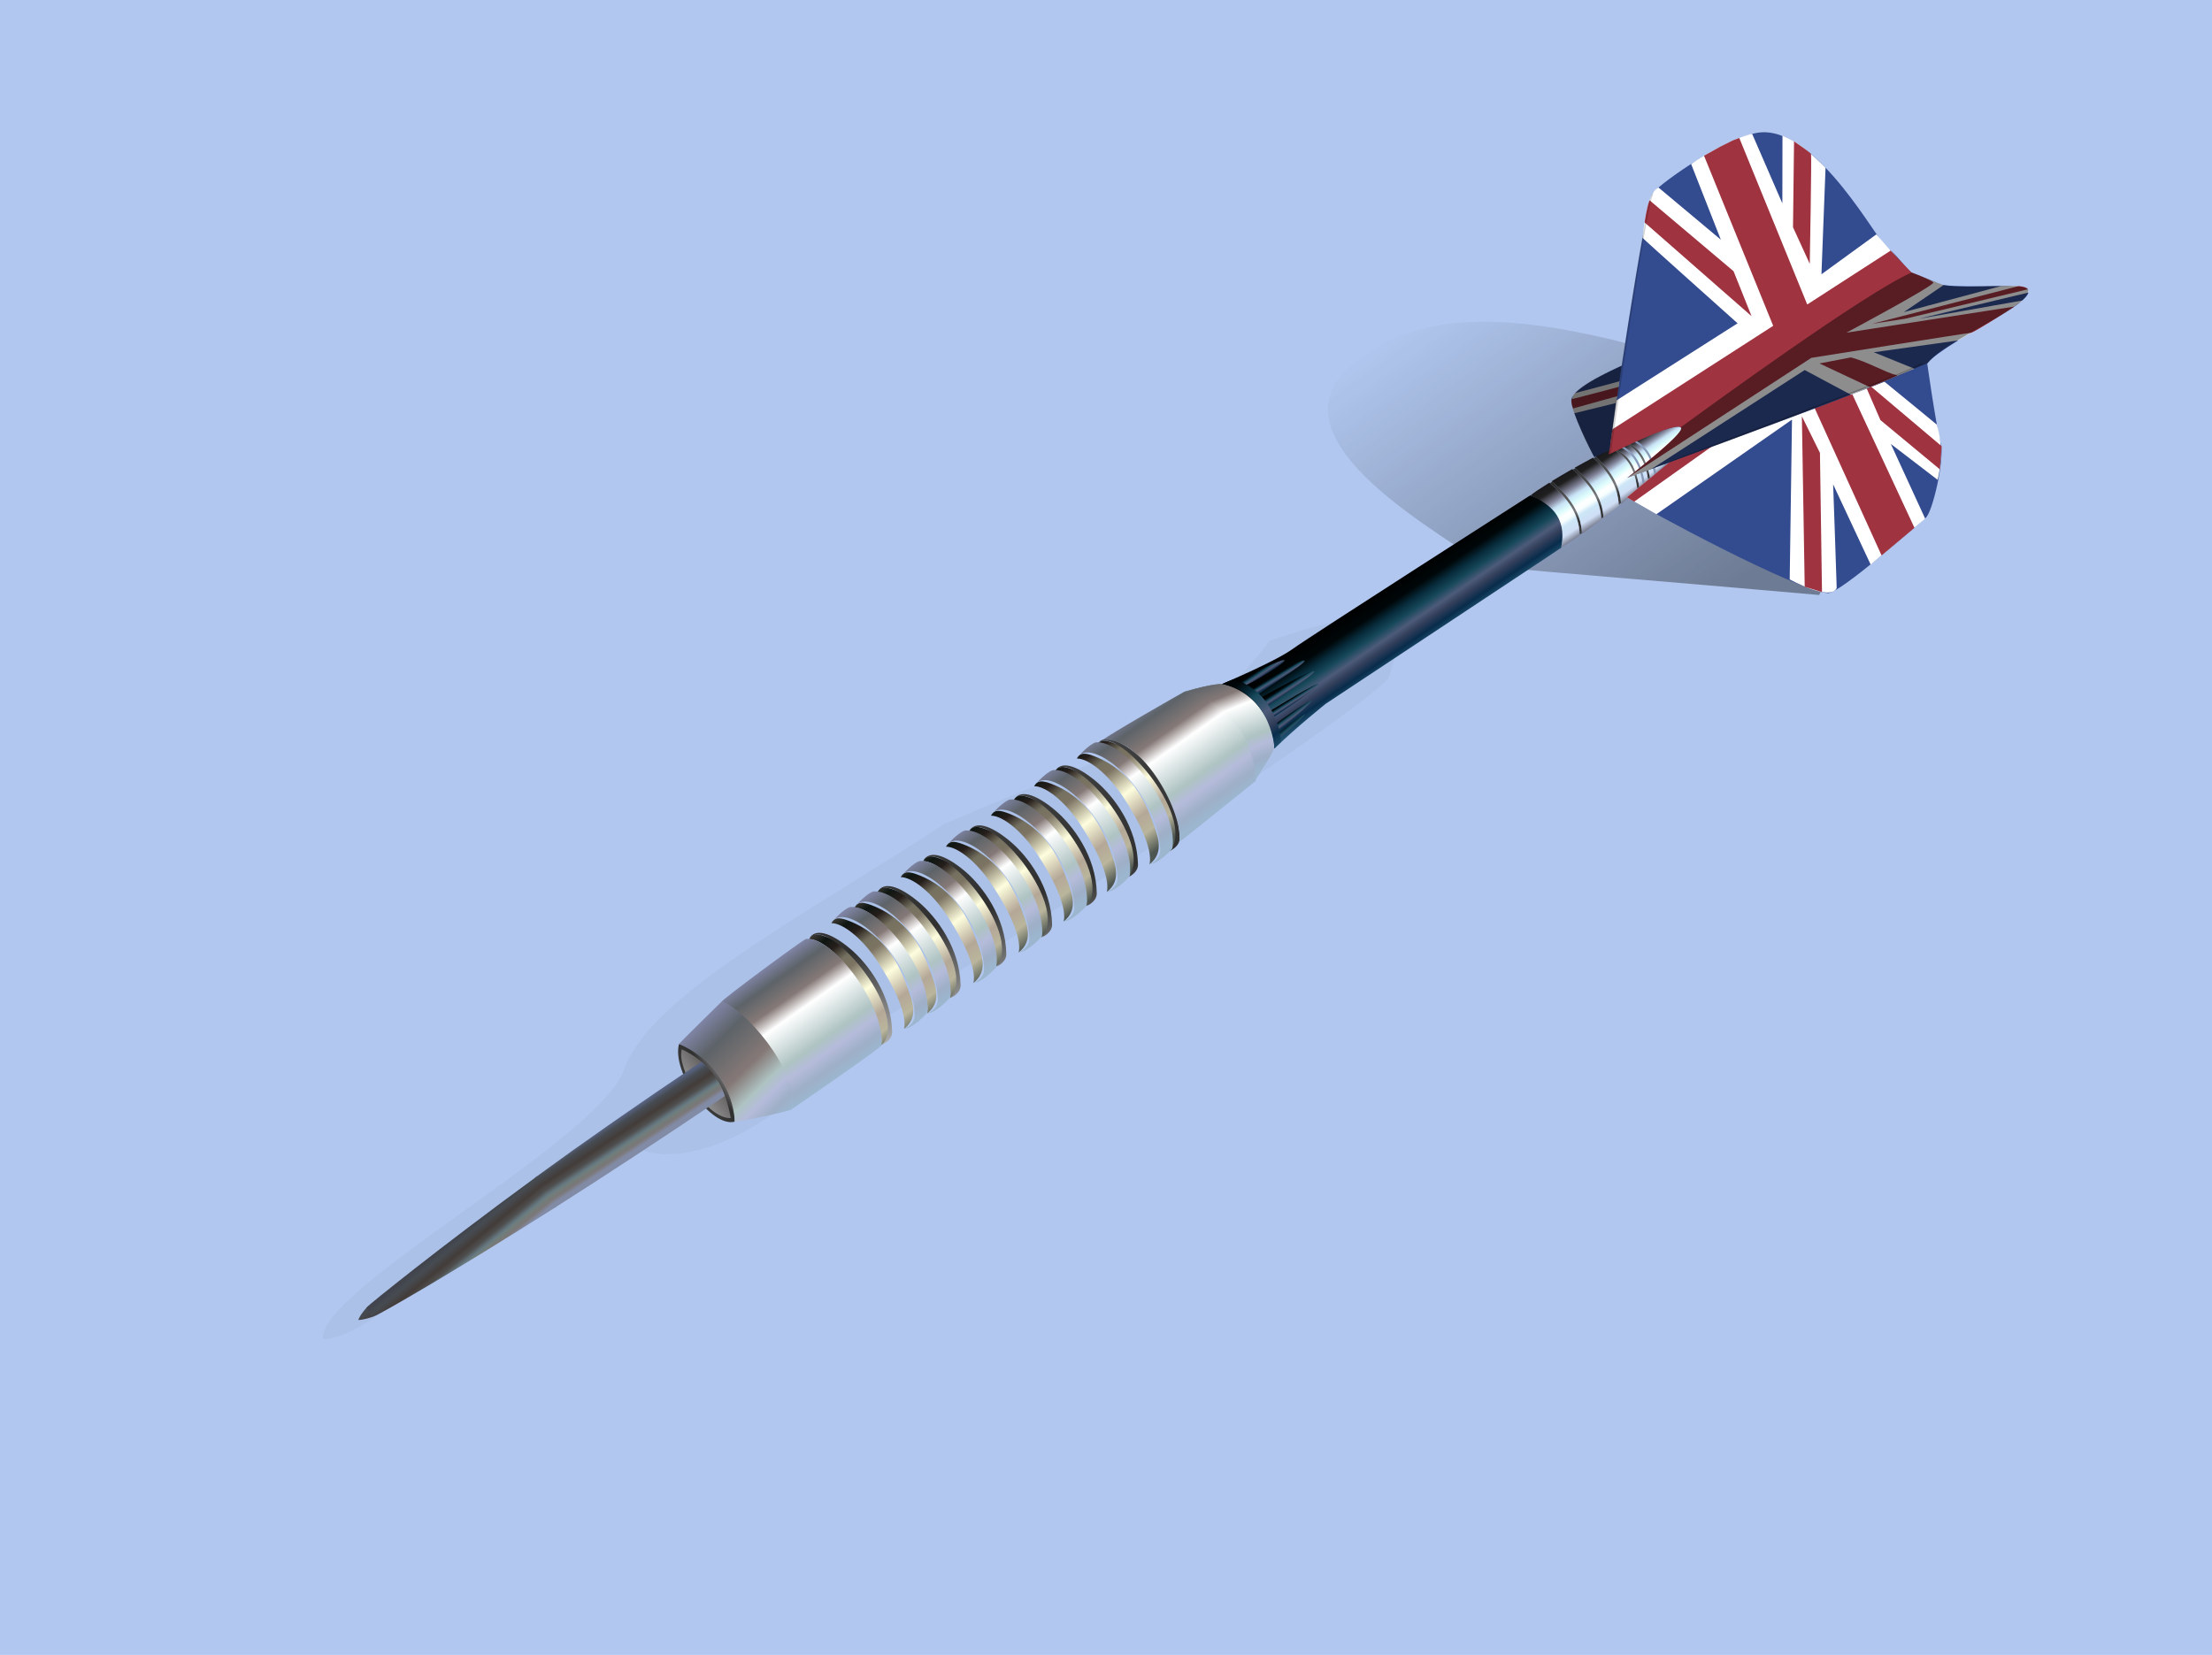 <svg xmlns="http://www.w3.org/2000/svg" xmlns:xlink="http://www.w3.org/1999/xlink" viewBox="0 0 3672 2748" version="1.0"><defs><linearGradient id="B" y2="1243" xlink:href="#d" gradientUnits="userSpaceOnUse" x2="2121.5" gradientTransform="translate(91.384 107.97)" y1="1115.2" x1="2022.2"/><linearGradient id="e"><stop offset="0" stop-color="#373737"/><stop offset=".149" stop-color="#343434"/><stop offset=".342" stop-color="#7c7c7c"/><stop offset="1" stop-color="#2a2a2a"/></linearGradient><linearGradient id="d"><stop offset="0"/><stop offset=".229" stop-color="#000709"/><stop offset=".362" stop-color="#072b3b"/><stop offset=".427" stop-color="#16485a"/><stop offset=".628" stop-color="#4d5b79"/><stop offset=".764" stop-color="#333f5b"/><stop offset=".868" stop-color="#082c4c"/><stop offset="1" stop-color="#21526f"/></linearGradient><linearGradient id="c"><stop offset="0" stop-color="#3e3e3e"/><stop offset=".5" stop-color="#303030"/><stop offset="1" stop-color="#c1c1c1"/></linearGradient><linearGradient id="b"><stop offset="0" stop-color="#576280"/><stop offset=".156" stop-color="#464b52"/><stop offset=".385" stop-color="#433c39"/><stop offset=".555" stop-color="#4f4f4f"/><stop offset=".696" stop-color="#667982"/><stop offset=".754" stop-color="#707d7b"/><stop offset=".878" stop-color="#7b7777"/><stop offset="1" stop-color="#828ba6"/></linearGradient><linearGradient id="a"><stop offset="0" stop-color="#7e83a3"/><stop offset=".127" stop-color="#5d6368"/><stop offset=".291" stop-color="#857977"/><stop offset=".418" stop-color="#fff"/><stop offset=".708" stop-color="#aec3c2"/><stop offset=".803" stop-color="#b5bcdb"/><stop offset=".919" stop-color="#9eafc7"/><stop offset="1" stop-color="#9cb6cf"/></linearGradient><linearGradient id="q" y2="1759.1" xlink:href="#a" gradientUnits="userSpaceOnUse" x2="1429.3" y1="1582.8" x1="1305.3"/><linearGradient id="r" y2="1843.5" gradientUnits="userSpaceOnUse" x2="1308.5" y1="1697.1" x1="1165.6"><stop offset="0" stop-color="#7e83a3"/><stop offset=".205" stop-color="#5d6368"/><stop offset=".521" stop-color="#857977"/><stop offset=".708" stop-color="#aec3c2"/><stop offset=".803" stop-color="#b5bcdb"/><stop offset=".919" stop-color="#9eafc7"/><stop offset="1" stop-color="#9cb6cf"/></linearGradient><linearGradient id="t" y2="1273.7" xlink:href="#a" gradientUnits="userSpaceOnUse" x2="2099.3" y1="1097.8" x1="2028"/><linearGradient id="s" y2="1273.7" gradientUnits="userSpaceOnUse" x2="2099.3" y1="1097.8" x1="2028"><stop offset="0" stop-color="#7e83a3"/><stop offset=".127" stop-color="#5d6368"/><stop offset=".291" stop-color="#857977"/><stop offset=".418" stop-color="#fff"/><stop offset=".708" stop-color="#aec3c2"/><stop offset=".803" stop-color="#b5bcdb"/><stop offset=".919" stop-color="#9eafc7"/><stop offset="1" stop-color="#9cb6cf" stop-opacity="0"/></linearGradient><linearGradient id="n" y2="1921.5" xlink:href="#b" gradientUnits="userSpaceOnUse" x2="1036.2" y1="1872.1" x1="1003.6"/><linearGradient id="m" y2="1909" gradientUnits="userSpaceOnUse" x2="1029.5" y1="1862.8" x1="991.75"><stop offset="0" stop-color="#41444c"/><stop offset=".159" stop-color="#464b52"/><stop offset=".385" stop-color="#433c39"/><stop offset=".555" stop-color="#4f4f4f"/><stop offset=".696" stop-color="#667982"/><stop offset=".754" stop-color="#707d7b"/><stop offset=".878" stop-color="#7b7777"/><stop offset="1" stop-color="#828ba6"/></linearGradient><linearGradient id="l" y2="1924.9" xlink:href="#b" gradientUnits="userSpaceOnUse" x2="1042.1" y1="1849.1" x1="979.56"/><linearGradient id="k" y2="1786" gradientUnits="userSpaceOnUse" x2="1194.1" y1="1818.5" x1="1149.6"><stop offset="0" stop-color="#999"/><stop offset="1" stop-color="#585454"/></linearGradient><linearGradient id="j" y2="1774.8" xlink:href="#c" gradientUnits="userSpaceOnUse" x2="1217.2" y1="1821.1" x1="1148.4"/><linearGradient id="o" y2="1580" gradientUnits="userSpaceOnUse" x2="1696.1" y1="1389" x1="1552"><stop offset="0" stop-color="#524b46"/><stop offset=".114" stop-color="#0f1612"/><stop offset=".194" stop-color="#251e1b"/><stop offset=".288" stop-color="#74705f"/><stop offset=".368" stop-color="#7d7463"/><stop offset=".558" stop-color="#fefede"/><stop offset=".746" stop-color="#b4a797"/><stop offset=".861" stop-color="#bab59b" stop-opacity=".989"/><stop offset="1" stop-color="#4d5650"/></linearGradient><linearGradient id="p" y2="1656.6" xlink:href="#c" gradientUnits="userSpaceOnUse" x2="1796.8" y1="1299.6" x1="1684.2"/><linearGradient id="u" y2="1185" gradientUnits="userSpaceOnUse" x2="2562.7" gradientTransform="translate(-96.473 -15.518)" y1="1092" x1="2500"><stop offset="0"/><stop offset=".229" stop-color="#000709"/><stop offset=".362" stop-color="#072b3b"/><stop offset=".497" stop-color="#16485a"/><stop offset=".628" stop-color="#4d5b79"/><stop offset=".735" stop-color="#333f5b"/><stop offset=".868" stop-color="#082c4c"/><stop offset="1" stop-color="#21526f"/></linearGradient><linearGradient id="f"><stop offset="0" stop-color="#18161a"/><stop offset=".149" stop-color="#1f1f1f"/><stop offset=".301" stop-color="#7f8197"/><stop offset=".411" stop-color="#c8e3f6"/><stop offset=".507" stop-color="#dcfcfc"/><stop offset=".59" stop-color="#fff"/><stop offset=".657" stop-color="#f7fefe"/><stop offset=".729" stop-color="#cce6f7"/><stop offset=".864" stop-color="#cfdef5"/><stop offset="1" stop-color="#717486"/></linearGradient><linearGradient id="v" y2="1164" xlink:href="#d" gradientUnits="userSpaceOnUse" x2="2237.1" y1="1141.1" x1="2218.1"/><linearGradient id="w" y2="1128.2" xlink:href="#d" gradientUnits="userSpaceOnUse" x2="2249.6" y1="1113.3" x1="2238.5"/><linearGradient id="x" y2="1106.6" xlink:href="#d" gradientUnits="userSpaceOnUse" x2="2241.4" y1="1094.9" x1="2233.9"/><linearGradient id="y" y2="1085.4" xlink:href="#d" gradientUnits="userSpaceOnUse" x2="2237.9" y1="1070.2" x1="2228.1"/><linearGradient id="z" y2="1067.3" xlink:href="#d" gradientUnits="userSpaceOnUse" x2="2218.1" y1="1053.8" x1="2209.9"/><linearGradient id="A" y2="1060.5" xlink:href="#d" gradientUnits="userSpaceOnUse" x2="2192.1" y1="1045.6" x1="2182.3"/><linearGradient id="C" y2="773.78" xlink:href="#e" gradientUnits="userSpaceOnUse" x2="2626.2" y1="845.55" x1="2673.1"/><linearGradient id="D" y2="896.87" xlink:href="#f" gradientUnits="userSpaceOnUse" x2="2613.9" y1="808.83" x1="2556.9"/><linearGradient id="E" y2="874.02" xlink:href="#f" gradientUnits="userSpaceOnUse" x2="2646.5" y1="785.31" x1="2591.3"/><linearGradient id="F" y2="851.99" xlink:href="#f" gradientUnits="userSpaceOnUse" x2="2680.3" y1="765.37" x1="2625.7"/><linearGradient id="G" y2="822.62" xlink:href="#f" gradientUnits="userSpaceOnUse" x2="2712.7" y1="748.37" x1="2661.2"/><linearGradient id="H" y2="809.92" xlink:href="#f" gradientUnits="userSpaceOnUse" x2="2727.5" y1="736.96" x1="2677.8"/><linearGradient id="I" y2="801.5" xlink:href="#f" gradientUnits="userSpaceOnUse" x2="2738.9" y1="731.95" x1="2687.6"/><linearGradient id="J" y2="794.84" xlink:href="#f" gradientUnits="userSpaceOnUse" x2="2746.6" y1="727.31" x1="2699.6"/><linearGradient id="K" y2="778.88" xlink:href="#f" gradientUnits="userSpaceOnUse" x2="2765.8" y1="714.93" x1="2723.1"/><linearGradient id="i" y2="464" gradientUnits="userSpaceOnUse" x2="2427.7" y1="1009.2" x1="2816.5"><stop offset="0"/><stop offset="1" stop-opacity="0"/></linearGradient><filter id="h" height="1.42" width="1.228" y="-.21" x="-.114"><feGaussianBlur stdDeviation="39.729"/></filter><filter id="g"><feGaussianBlur stdDeviation="25.986"/></filter></defs><path fill="#b1c7ef" d="M-4 0h3676v2752H-4z"/><path d="M536 2224c120-4 424-368 516-320s264-48 348-172c144-84 805.2-509.7 904-604 48-128-44-116-196-64-120 156-176 148-540 304-232 152-488 284-532 408-42.24 119-508 364-500 448z" opacity=".18" filter="url(#g)" fill-rule="evenodd"/><path d="M3020 988c-292-25.77-420-35.09-552-48-120-80-376-228-208-348 112.2-80.17 264-64 416-28 216.2 51.2 440 228 344 424z" opacity=".614" filter="url(#h)" fill-rule="evenodd" fill="url(#i)"/><path d="M1127.2 1733.4c65 22 96.4 99.7 92.5 129.1-38.9 10.5-105-82.1-92.5-129.1z" fill-rule="evenodd" fill="url(#j)"/><path d="M1131.8 1742.3c65.5 30.6 76.2 87.9 81.4 114.3-40.7 1.3-90.4-83.3-81.4-114.3z" fill-rule="evenodd" fill="url(#k)"/><g fill-rule="evenodd"><path d="M618.66 2186.5l-10.07-15.3c-12.08 13.7-13.75 20.6-13.75 20.6.2.1 8.43.2 23.82-5.3z" fill="url(#l)"/><path d="M924.68 2003.1l-33.01-50C724.91 2075 613.8 2165.4 609.41 2170.2c-.52.6-.94 1.2-1.42 1.7l10 14.9c.99-.4 1.73-.5 2.79-1 11.54-4.4 126.86-70.4 303.9-182.7z" fill="url(#m)"/><path d="M1164.3 1763c-101.8 68.1-196.64 134.4-276.21 192.5l32.65 50c81.26-51.5 176.86-114.3 282.66-185.6-8.8-24.6-21.4-42.4-39.1-56.9z" fill="url(#n)"/></g><g transform="matrix(1 0 0 1 .219 0)" fill="url(#o)" fill-rule="evenodd"><path d="M1820.7 1238c4.9-8.9 11.4-10.6 28.5-4 64 24.4 86.5 80.1 96.6 107.5 8.9 24.1 21.2 52.2-4.4 72.2-1 .7 13.1-25.1-43.7-111.6-25.5-39-58-64.4-77-64.1z"/><path d="M1787.4 1259.5c4.8-8.9 11.4-10.6 28.5-4 63.9 24.5 86.5 80.1 96.6 107.5 8.9 24.1 21.2 52.2-4.5 72.2-.9.7 13.2-25.1-43.6-111.6-25.6-38.9-58-64.3-77-64.1z"/><path d="M1750.7 1281.4c4.8-8.8 11.4-10.5 28.5-4 63.9 24.5 86.5 80.2 96.6 107.6 8.9 24.1 21.2 52.1-4.5 72.1-.9.8 13.2-25.1-43.6-111.6-25.6-38.9-58-64.3-77-64.1z"/><path d="M1716.5 1305.5c4.9-8.9 11.4-10.6 28.5-4 64 24.4 86.5 80.1 96.6 107.5 8.9 24.1 21.2 52.2-4.4 72.2-1 .7 13.1-25.1-43.7-111.6-25.6-39-58-64.4-77-64.1z"/><path d="M1682.3 1329.1c4.9-8.9 11.4-10.6 28.5-4 64 24.5 86.5 80.1 96.6 107.6 8.9 24 21.2 52.1-4.4 72.1-1 .7 13.1-25.1-43.7-111.6-25.5-38.9-58-64.3-77-64.1z"/><path d="M1644.8 1354.4c4.8-8.9 11.4-10.5 28.5-4 63.9 24.5 86.5 80.1 96.6 107.6 8.9 24 21.2 52.1-4.4 72.1-1 .8 13.1-25.1-43.7-111.6-25.6-38.9-58-64.3-77-64.1z"/><path d="M1608.1 1381c4.8-8.9 11.4-10.6 28.5-4 63.9 24.5 86.5 80.1 96.6 107.5 8.9 24.1 21.2 52.2-4.4 72.2-1 .7 13.1-25.1-43.7-111.6-25.6-38.9-58-64.3-77-64.1z"/><path d="M1570.1 1405.9c4.9-8.9 11.4-10.6 28.5-4 64 24.4 86.5 80.1 96.6 107.5 8.9 24.1 21.2 52.2-4.4 72.2-1 .7 13.1-25.1-43.7-111.6-25.5-38.9-58-64.3-77-64.1z"/><path d="M1532.2 1429.9c4.8-8.8 11.3-10.5 28.4-4 64 24.5 86.5 80.2 96.6 107.6 8.9 24.1 21.2 52.1-4.4 72.1-.9.8 13.1-25.1-43.6-111.6-25.6-38.9-58.1-64.3-77-64.1z"/><path d="M1495 1456.5c4.9-8.9 11.4-10.6 28.5-4 64 24.5 86.5 80.1 96.6 107.6 8.9 24 21.2 52.1-4.4 72.1-1 .7 13.1-25.1-43.7-111.6-25.5-38.9-58-64.3-77-64.1zM1379.9 1532.9c4.8-8.9 11.4-10.6 28.4-4.1 64 24.5 86.5 80.2 96.6 107.6 8.9 24.1 21.2 52.2-4.4 72.2-.9.7 13.1-25.1-43.6-111.6-25.6-39-58.1-64.4-77-64.1z"/><path d="M1342.9 1559.4c5-8.8 11.5-10.5 28.6-3.8 63.8 24.9 85.9 80.7 95.8 108.2 8.7 24.2 20.9 52.3-4.9 72.1-1 .8 13.3-24.9-42.9-111.8-25.3-39.2-57.6-64.8-76.6-64.7zM1456.2 1481.8c4.9-8.9 11.4-10.5 28.5-4 64 24.5 86.5 80.2 96.6 107.6 8.9 24.1 21.2 52.1-4.4 72.1-1 .8 13.1-25.1-43.7-111.6-25.5-38.9-58-64.3-77-64.1z"/><path d="M1418.3 1507.1c4.8-8.8 11.3-10.5 28.4-4 64 24.5 86.5 80.2 96.6 107.6 8.9 24.1 21.2 52.2-4.4 72.1-.9.8 13.1-25.1-43.7-111.6-25.5-38.9-58-64.3-76.9-64.1z"/></g><g fill="url(#p)" fill-rule="evenodd"><path d="M1820.6 1237.7c26.2-44.9 166.5 117.5 122.1 174.7-.1.2 15.9-6.7 15.6-20.7-1.2-60.6-39-112.5-69.8-138.2-33.1-27.7-59.2-34.4-67.9-15.8z"/><path d="M1788 1259.5c26.2-45 166.5 117.5 122.2 174.6-.2.2 15.9-6.7 15.6-20.6-1.3-60.6-39.1-112.5-69.9-138.2-33.1-27.7-59.2-34.4-67.9-15.8z"/><path d="M1751.3 1281.4c26.2-44.9 166.5 117.5 122.2 174.7-.2.2 15.9-6.7 15.6-20.7-1.3-60.6-39.1-112.5-69.9-138.2-33.1-27.6-59.2-34.3-67.9-15.8z"/><path d="M1717.2 1305.5c26.1-45 166.4 117.4 122.1 174.6-.2.2 15.9-6.7 15.6-20.7-1.3-60.5-39.1-112.4-69.8-138.1-33.2-27.7-59.3-34.4-67.9-15.8z"/><path d="M1683 1329.1c26.1-44.9 166.4 117.5 122.1 174.6-.1.2 15.9-6.7 15.6-20.6-1.2-60.6-39-112.5-69.8-138.2-33.1-27.7-59.3-34.4-67.9-15.8z"/><path d="M1645.4 1354.4c26.2-44.9 166.5 117.5 122.2 174.7-.2.2 15.9-6.7 15.6-20.7-1.3-60.6-39.1-112.5-69.8-138.2-33.2-27.7-59.3-34.4-68-15.8z"/><path d="M1608.7 1381c26.2-45 166.5 117.5 122.2 174.6-.2.2 15.9-6.7 15.6-20.6-1.3-60.6-39.1-112.5-69.9-138.2-33.1-27.7-59.2-34.4-67.9-15.8z"/><path d="M1570.8 1405.9c26.1-45 166.4 117.5 122.1 174.6-.2.2 15.9-6.7 15.6-20.6-1.2-60.6-39.1-112.5-69.8-138.2-33.2-27.7-59.3-34.4-67.9-15.8z"/><path d="M1532.8 1429.9c26.1-44.9 166.5 117.5 122.1 174.7-.1.2 15.9-6.7 15.6-20.7-1.2-60.6-39-112.5-69.8-138.2-33.1-27.6-59.3-34.3-67.9-15.8z"/><path d="M1495.7 1456.5c26.1-44.9 166.4 117.5 122.1 174.6-.2.3 15.9-6.6 15.6-20.6-1.2-60.6-39-112.5-69.8-138.2-33.2-27.7-59.3-34.4-67.9-15.8zM1380.5 1532.9c26.1-45 166.5 117.4 122.1 174.6-.1.2 15.9-6.7 15.6-20.7-1.2-60.5-39-112.4-69.8-138.1-33.1-27.7-59.3-34.4-67.9-15.8z"/><path d="M1343.2 1559.4c26.2-45 166.5 117.5 122.2 174.6-.2.2 15.9-6.7 15.6-20.6-1.3-60.6-39.1-112.5-69.8-138.2-33.2-27.7-59.3-34.4-68-15.8zM1456.9 1481.8c26.1-44.9 166.4 117.5 122.1 174.7-.2.2 15.9-6.7 15.6-20.7-1.2-60.6-39.1-112.5-69.8-138.2-33.2-27.7-59.3-34.4-67.9-15.8z"/><path d="M1418.9 1507.1c26.1-44.9 166.4 117.5 122.1 174.7-.1.2 15.9-6.7 15.6-20.7-1.2-60.6-39-112.5-69.8-138.2-33.1-27.6-59.3-34.3-67.9-15.8z"/></g><g fill="url(#q)" fill-rule="evenodd"><path d="M1788.2 1259.3c8.7-13.1 26-26.1 31-26.6 46.4-4.7 137.4 108.7 127 175.8-.2 1.7-24.2 26.3-36.7 26.2-1.2-.1 17.5-5.8 16.5-24.6-5.6-101.3-117.1-191.1-137.8-150.8z"/><path d="M1751.5 1281.2c8.7-13.1 26-26.1 31-26.6 46.4-4.6 137.4 108.8 127 175.8-.2 1.7-24.2 26.3-36.7 26.2-1.2 0 17.5-5.7 16.5-24.6-5.6-101.3-117.1-191.1-137.8-150.8z"/><path d="M1717.4 1305.2c8.6-13 25.9-26 31-26.5 46.3-4.7 137.3 108.7 127 175.8-.3 1.7-24.2 26.3-36.8 26.1-1.2 0 17.5-5.7 16.5-24.5-5.6-101.3-117.1-191.1-137.7-150.9z"/><path d="M1683.2 1328.9c8.6-13.1 25.9-26.1 31-26.6 46.4-4.7 137.4 108.8 127 175.8-.3 1.7-24.2 26.3-36.8 26.2-1.2 0 17.6-5.8 16.5-24.6-5.5-101.3-117-191.1-137.7-150.8z"/><path d="M1645.6 1354.2c8.7-13.1 26-26.1 31-26.6 46.4-4.6 137.4 108.8 127 175.8-.2 1.7-24.2 26.3-36.7 26.2-1.2 0 17.5-5.7 16.5-24.6-5.6-101.3-117.1-191.1-137.8-150.8z"/><path d="M1608.9 1380.8c8.7-13.1 26-26.1 31-26.6 46.4-4.7 137.4 108.7 127 175.8-.2 1.7-24.2 26.3-36.7 26.2-1.2-.1 17.5-5.8 16.5-24.6-5.6-101.3-117.1-191.1-137.8-150.8z"/><path d="M1571 1405.7c8.6-13.1 25.9-26.1 31-26.6 46.4-4.7 137.3 108.7 127 175.8-.3 1.7-24.2 26.3-36.8 26.1-1.2 0 17.5-5.7 16.5-24.5-5.6-101.3-117.1-191.1-137.7-150.8z"/><path d="M1533 1429.7c8.6-13.1 25.9-26.1 31-26.6 46.4-4.6 137.4 108.8 127 175.8-.3 1.7-24.2 26.3-36.8 26.2-1.2 0 17.6-5.7 16.5-24.6-5.5-101.3-117-191.1-137.7-150.8z"/><path d="M1495.9 1456.3c8.6-13.1 25.9-26.1 31-26.6 46.4-4.7 137.3 108.8 127 175.8-.3 1.7-24.2 26.3-36.8 26.2-1.2 0 17.6-5.7 16.5-24.6-5.5-101.3-117.1-191.1-137.7-150.8zM1380.7 1532.6c8.7-13 25.9-26 31-26.5 46.4-4.7 137.4 108.7 127 175.8-.3 1.7-24.2 26.2-36.8 26.1-1.2 0 17.6-5.7 16.5-24.5-5.5-101.3-117-191.1-137.7-150.9z"/><path d="M1343.5 1559.2c8.6-13.1 25.9-26.1 31-26.6 46.3-4.7 137.3 108.7 127 175.8-.3 1.7-24.2 26.3-36.8 26.2-1.2-.1 17.5-5.8 16.5-24.6-5.6-101.3-117.1-191.1-137.7-150.8zM1457.1 1481.6c8.6-13.1 25.9-26.1 31-26.6 46.4-4.6 137.3 108.8 127 175.8-.3 1.7-24.2 26.3-36.8 26.2-1.2 0 17.5-5.7 16.5-24.6-5.6-101.3-117.1-191.1-137.7-150.8z"/><path d="M1419.1 1506.9c8.6-13.1 25.9-26.1 31-26.6 46.4-4.6 137.4 108.8 127 175.8-.3 1.7-24.2 26.3-36.8 26.2-1.2 0 17.6-5.7 16.5-24.6-5.5-101.3-117-191.1-137.7-150.8zM1463.1 1735.9c-.9 4.7-147.7 105.1-147.7 105.1 5.4-52.3-61.1-151.5-117.3-177.6-3-1.4 135.9-103.8 139.7-104.2 43.4-5.5 132 109.6 125.3 176.7zM1831.4 1228.4c3.3-5.1 134.1-79.8 134.5-79.7 64.2 7 119 75.3 119 147.6 0 .5-127.4 102.5-127.3 101.9 7.9-44.2-57.9-173.2-126.2-169.8z"/></g><path d="M1198.3 1662.8s-71.6 70.3-71.1 70.6c93.2 42 92.4 129.1 92.4 129.1 15-.5 95.3-18.7 95.6-20.7 10.7-67.6-82.7-168.8-116.9-179z" fill-rule="evenodd" fill="url(#r)"/><path d="M1965.9 1149.1c51.9-15.2 63.1-12.7 63.3-12.7 46.3 6.7 85.3 54.1 85.2 105.1 0 7.6-30.8 54.4-30.8 54 1.3-85.2-66.2-139.2-117.7-146.4z" fill-rule="evenodd" stroke="url(#s)" fill="url(#t)"/><g fill-rule="evenodd"><path d="M2683.6 1017.3c.8 0-390.7 259-390.7 259s-48.2 38.4-85.2 74.3c-.3.2-3.1-86.8-86.9-107.2 0 0 86.9-36.3 117.3-58.2 30.3-21.9 394-254.81 394-254.81 34.3 10.93 63.3 38.81 51.5 86.91z" fill="url(#u)" transform="translate(-91.924 -107.83)"/><path d="M2218.4 1152.6c6.4-7.4 44.2-35.7 45.2-32.4.9 3-44.5 41.9-45.4 41.9-.1 0-.2-4.2.2-9.5z" fill="url(#v)" transform="translate(-97.404 66.12)"/><path d="M2215.9 1135.7c.8 6.4 1.2 12.5 1.1 12.4 8.4-3.4 57.6-47.4 58-50.8.6-4.5-56.5 34.8-59.1 38.4z" fill="url(#w)" transform="translate(-97.404 66.12)"/><path d="M2206.3 1114c3.5 4.8 5 6.5 6.6 10.5 7.4-4.9 74.4-50.8 73.7-54.5-1-5.4-72.7 39.7-80.3 44z" fill="url(#x)" transform="translate(-97.404 66.12)"/><path d="M2192 1091.5c6.7 6.9 8 10.5 11 13.9 5.1-2.8 78.6-53.4 76.2-56.7-3.1-4.2-70.6 33.5-87.2 42.8z" fill="url(#y)" transform="translate(-97.404 66.12)"/><path d="M2173.1 1075.2c16.8-11.5 85-47.9 89.8-44.4 4.7 3.4-68.2 48.8-77.6 56.2-4.8-6.5-7.4-8.1-12.2-11.8z" fill="url(#z)" transform="translate(-97.404 66.12)"/><path d="M2166.4 1071.3c-4.4-3.4-4.6-3-12-7.1 9.9-6.3 71.5-37.3 75.3-34.1 3.9 3.3-51.8 36.6-63.3 41.2z" fill="url(#A)" transform="translate(-97.404 66.12)"/><path d="M2120.6 1243.7c63.8 10.8 89 80 86.3 107.3 0 0 11.9-11.6 11.7-11.5-2-30.3-22.7-89.8-80.2-103.3 0-.2-17.5 7.5-17.8 7.5z" fill="url(#B)" transform="translate(-91.924 -107.83)"/></g><g fill-rule="evenodd"><g fill="url(#C)" transform="translate(-.354)"><path d="M2626.3 885.24c0-1.99 0-2.8-.2-4.74-.2-2.55-.6-5.05-1-7.5s-1-4.86-1.6-7.22-1.3-4.67-2.1-6.94c-.8-2.26-1.7-4.45-2.6-6.62-1-2.17-2-4.31-3.1-6.38-2.1-4.14-4.5-8.08-7.1-11.84-2.5-3.76-5.3-7.31-8.1-10.69-2.8-3.37-5.7-6.57-8.6-9.56s-5.8-5.79-8.7-8.41c-2.5-2.23-3.8-3.42-6.1-5.38-1.4.82-2.5 1.59-3.7 2.38 2.4 2.16 3.8 3.51 6.4 5.82 2.9 2.67 5.9 5.47 8.8 8.4 2.9 2.94 5.8 6.04 8.6 9.28 2.8 3.25 5.5 6.67 8 10.28 2.5 3.62 4.9 7.41 7 11.44 1 2.02 2 4.09 2.9 6.22s1.8 4.34 2.6 6.6c.8 2.25 1.5 4.55 2.1 6.93s1.1 4.83 1.6 7.35c.4 2.51.8 5.09 1 7.75.2 2.12.2 3.1.3 5.31 1.3-.88 2.3-1.55 3.6-2.48zM2662.1 858.55c0-1.33 0-1.37-.1-2.67-.2-2.56-.6-5.05-1-7.5-.5-2.46-1-4.87-1.6-7.22-.6-2.36-1.4-4.68-2.2-6.94-.7-2.26-1.6-4.46-2.6-6.63-.9-2.16-1.9-4.3-3-6.37-2.2-4.14-4.5-8.09-7.1-11.84-2.5-3.76-5.3-7.32-8.1-10.69-2.8-3.38-5.7-6.57-8.6-9.57-2.9-2.99-5.9-5.82-8.7-8.43-1.6-1.47-2.1-1.88-3.7-3.23-1.3.76-2.6 1.51-3.9 2.25 1.7 1.54 2.4 2.21 4.2 3.82 2.9 2.68 5.9 5.47 8.8 8.41 2.9 2.93 5.8 6.03 8.6 9.28s5.5 6.64 8 10.25 4.9 7.44 7 11.47c1 2.01 2 4.09 2.9 6.22 1 2.13 1.8 4.31 2.6 6.56.7 2.25 1.5 4.59 2.1 6.97s1.1 4.83 1.6 7.34c.4 2.52.8 5.09 1 7.75.2 1.58.2 1.69.3 3.33 1.1-.9 2.4-1.65 3.5-2.56zM2691.1 835.08c-.1-1.58 0-1.34-.1-2.89-.3-2.55-.6-5.05-1-7.5-.5-2.46-1-4.86-1.6-7.22s-1.4-4.68-2.2-6.94c-.7-2.26-1.6-4.46-2.6-6.62-.9-2.17-1.9-4.31-3-6.38-2.2-4.14-4.5-8.08-7.1-11.84s-5.3-7.34-8.1-10.72-5.7-6.54-8.6-9.53c-2.7-2.72-4.4-4.28-7-6.69-1.4.73-2.5 1.29-3.9 2.01 2.9 2.65 4.7 4.6 7.6 7.49 2.9 2.94 5.8 6.03 8.6 9.28s5.5 6.64 8 10.25 4.8 7.44 6.9 11.47c1.1 2.02 2.1 4.09 3 6.22s1.8 4.31 2.6 6.56c.7 2.25 1.4 4.59 2.1 6.97.6 2.38 1.1 4.83 1.5 7.34.5 2.52.8 5.1 1.1 7.75.2 1.9.1 1.93.2 3.9 1.2-.97 2.4-1.93 3.6-2.91zM2721.6 808.96c-.4-2.63-.5-3.3-.9-5.71-.7-3.09-1.4-6.01-2.1-8.75s-1.4-5.3-2.2-7.72c-.8-2.41-1.7-4.66-2.6-6.78-.8-2.12-1.7-4.09-2.6-5.94-1-1.85-2-3.58-3-5.18-1.9-3.22-4-5.98-6.1-8.38-2.2-2.4-4.4-4.42-6.6-6.22s-4.5-3.37-6.7-4.78c-3.8-2.37-6.2-3.59-9.7-5.67-1 .5-2.1 1.03-3.1 1.53 3.4 2.16 6 3.52 9.8 6.02 2.3 1.47 4.6 3.09 6.9 4.96 2.3 1.88 4.6 4.02 6.8 6.5 1.1 1.24 2.1 2.54 3.2 3.97 1 1.43 2.1 2.98 3.1 4.63.9 1.64 1.9 3.39 2.8 5.28.9 1.88 1.8 3.91 2.7 6.06.8 2.15 1.6 4.43 2.4 6.88.7 2.44 1.4 5.04 2.1 7.81.6 2.76 1.1 5.7 1.7 8.81.4 2.41.5 3.08.9 5.71 1.1-1.01 2.1-2.01 3.2-3.03z"/><path d="M2730.6 801.23c-.4-2.03-.3-2.44-.7-4.32-.7-3.09-1.3-5.98-2.1-8.72-.7-2.74-1.4-5.34-2.2-7.75-.8-2.42-1.7-4.66-2.5-6.78-.9-2.12-1.8-4.09-2.7-5.94-1-1.85-1.9-3.58-2.9-5.19-2-3.21-4.1-5.97-6.2-8.37-2.2-2.4-4.4-4.42-6.6-6.22s-4.5-3.37-6.7-4.78c-3.1-1.96-4.9-2.97-7.9-4.67-1.1.51-2 .9-3.1 1.42 3 1.8 4.8 3.02 8.1 5.12 2.3 1.48 4.5 3.09 6.8 4.97s4.6 4.02 6.8 6.5c1.1 1.24 2.2 2.54 3.2 3.97 1.1 1.43 2.1 2.98 3.1 4.62 1 1.65 1.9 3.4 2.8 5.29 1 1.88 1.9 3.9 2.7 6.06.8 2.15 1.6 4.43 2.4 6.87.7 2.45 1.4 5.05 2.1 7.81.6 2.77 1.2 5.71 1.7 8.82.3 1.89.5 2.38.7 4.41 1.2-1.02 2.1-2.11 3.2-3.12z"/><path d="M2739.2 793.16c-.2-1.18.1-.78-.1-1.91-.7-3.09-1.3-5.98-2-8.72-.8-2.74-1.5-5.33-2.3-7.75-.8-2.41-1.7-4.66-2.6-6.78-.8-2.12-1.7-4.09-2.6-5.94-1-1.85-2-3.58-2.9-5.18-2-3.22-4.1-5.98-6.2-8.38-2.2-2.4-4.4-4.42-6.6-6.22s-4.5-3.37-6.7-4.78c-2.6-1.65-4-2.39-6.5-3.82-1.1.5-2.2 1.05-3.3 1.56 2.6 1.55 4.1 2.33 6.8 4.14 2.3 1.47 4.6 3.09 6.9 4.96 2.3 1.88 4.6 4.02 6.8 6.5 1.1 1.24 2.1 2.54 3.2 3.97 1 1.43 2.1 2.98 3.1 4.63.9 1.64 1.9 3.39 2.8 5.28 1 1.88 1.8 3.91 2.7 6.06.8 2.15 1.6 4.43 2.4 6.88.7 2.44 1.4 5.04 2.1 7.81.6 2.76 1.2 5.7 1.7 8.81.2 1.13.1.56.2 1.74 1.1-1.01 2.1-1.85 3.1-2.86z"/><path d="M2749.3 783.72c-.6-2.57-.7-3.5-1.3-5.81-.7-2.74-1.5-5.31-2.3-7.72-.8-2.42-1.6-4.66-2.5-6.78s-1.8-4.09-2.7-5.94-1.9-3.58-2.9-5.19c-2-3.21-4-5.97-6.2-8.37-2.1-2.4-4.3-4.42-6.5-6.22-2.3-1.8-4.5-3.37-6.8-4.78-2.7-1.7-4-2.3-6.6-3.77-1.1.49-2.1.94-3.2 1.44 2.7 1.6 4 2.34 6.9 4.2 2.3 1.48 4.6 3.09 6.9 4.97s4.6 4.02 6.7 6.5c1.1 1.24 2.2 2.54 3.3 3.97 1 1.43 2 2.98 3 4.62 1 1.65 2 3.4 2.9 5.28.9 1.89 1.8 3.91 2.7 6.07.8 2.15 1.6 4.43 2.3 6.87.8 2.45 1.5 5.05 2.1 7.82.6 2.32.7 3.07 1.2 5.63 1-.99 1.9-1.8 3-2.79z"/></g><path d="M2622.8 888.94c-.1-2.22-.2-4.41-.4-6.53-.2-2.66-.6-5.24-1-7.75-.5-2.52-1-4.97-1.6-7.35s-1.3-4.68-2.1-6.93c-.8-2.26-1.7-4.47-2.6-6.6s-1.9-4.2-2.9-6.22c-2.1-4.03-4.5-7.82-7-11.44-2.5-3.61-5.2-7.03-8-10.28-2.8-3.24-5.7-6.34-8.6-9.28-2.9-2.93-5.9-5.73-8.8-8.4-2.6-2.31-5-4.5-7.5-6.66-14.9 9.31-27 17.33-31 21.06 29 13.44 60.8 33.21 50.9 85.53 3-.56 15.2-8.45 30.6-19.15z" fill="url(#D)" transform="translate(-.354)"/><path d="M2658.6 862.66c-.1-1.64-.1-3.3-.3-4.88-.2-2.66-.6-5.23-1-7.75-.5-2.51-1-4.96-1.6-7.34s-1.4-4.72-2.1-6.97c-.8-2.25-1.6-4.43-2.6-6.56-.9-2.13-1.9-4.21-2.9-6.22-2.1-4.03-4.5-7.86-7-11.47s-5.2-7-8-10.25-5.7-6.35-8.6-9.28c-2.9-2.94-5.9-5.73-8.8-8.41-1.8-1.61-3.5-3.12-5.3-4.65-12.5 7.14-24.4 14.09-34.3 20.24 2.3 1.96 4.6 3.99 7.1 6.22 2.9 2.62 5.8 5.42 8.7 8.41s5.8 6.19 8.6 9.56c2.8 3.38 5.6 6.93 8.1 10.69 2.6 3.76 5 7.7 7.1 11.84 1.1 2.07 2.1 4.21 3.1 6.38.9 2.17 1.8 4.36 2.6 6.62.8 2.27 1.5 4.58 2.1 6.94s1.2 4.77 1.6 7.22.8 4.95 1 7.5c.2 1.94.2 3.94.3 5.94 9.4-6.69 20.5-14.94 32.2-23.78z" fill="url(#E)" transform="translate(-.354)"/><path d="M2687.6 839.94c-.1-1.97-.1-3.95-.3-5.85-.3-2.65-.6-5.23-1.1-7.75-.4-2.51-.9-4.96-1.5-7.34-.7-2.38-1.4-4.72-2.1-6.97-.8-2.25-1.7-4.43-2.6-6.56s-1.9-4.2-3-6.22c-2.1-4.03-4.4-7.86-6.9-11.47s-5.2-7-8-10.25-5.7-6.34-8.6-9.28c-2.9-2.89-5.8-5.64-8.7-8.28-10.4 5.56-20.7 11.16-30.4 16.65 1.5 1.35 3.1 2.6 4.7 4.07 2.8 2.61 5.8 5.44 8.7 8.43 2.9 3 5.8 6.19 8.6 9.57 2.8 3.37 5.6 6.93 8.1 10.69 2.6 3.75 4.9 7.7 7.1 11.84 1.1 2.07 2.1 4.21 3 6.37 1 2.17 1.9 4.37 2.6 6.63.8 2.26 1.6 4.58 2.2 6.94.6 2.35 1.1 4.76 1.6 7.22.4 2.45.8 4.94 1 7.5.1 1.3.1 2.66.2 4 8.2-6.32 16.8-13 25.4-19.94z" fill="url(#F)" transform="translate(-.354)"/><path d="M2718.5 813.94c-.3-2.63-.6-5.25-1-7.66-.6-3.11-1.1-6.05-1.7-8.81-.7-2.77-1.4-5.37-2.1-7.81-.8-2.45-1.6-4.73-2.4-6.88-.9-2.15-1.8-4.18-2.7-6.06-.9-1.89-1.9-3.64-2.8-5.28-1-1.65-2.1-3.2-3.1-4.63-1.1-1.43-2.1-2.73-3.2-3.97-2.2-2.48-4.5-4.62-6.8-6.5a74.14 74.14 0 00-6.9-4.96c-3.8-2.5-7.5-4.57-11-6.72-8.7 4.3-17.3 8.59-25.9 13.12 2.6 2.4 5.2 4.94 7.9 7.66 2.9 2.99 5.8 6.15 8.6 9.53s5.5 6.96 8.1 10.72 4.9 7.7 7.1 11.84c1.1 2.07 2.1 4.21 3 6.38 1 2.16 1.9 4.36 2.6 6.62.8 2.26 1.6 4.58 2.2 6.94s1.1 4.76 1.6 7.22c.4 2.45.7 4.95 1 7.5.1 1.55.1 3.16.2 4.75 9.2-7.48 18.3-15.22 27.3-23z" fill="url(#G)" transform="translate(-.354)"/><path d="M2727.5 805.94c-.2-2.03-.5-4.11-.8-6-.5-3.11-1.1-6.05-1.7-8.82-.7-2.76-1.4-5.36-2.1-7.81-.8-2.44-1.6-4.72-2.4-6.87-.8-2.16-1.7-4.18-2.7-6.06-.9-1.89-1.8-3.64-2.8-5.29-1-1.64-2-3.19-3.1-4.62-1-1.43-2.1-2.73-3.2-3.97-2.2-2.48-4.5-4.62-6.8-6.5s-4.5-3.49-6.8-4.97c-3.3-2.1-6.3-3.85-9.3-5.65-2.7 1.28-5.3 2.42-8 3.74 3.6 2.08 7.2 4.01 11 6.38 2.2 1.41 4.5 2.98 6.7 4.78s4.4 3.82 6.6 6.22c2.1 2.4 4.2 5.16 6.1 8.38 1 1.6 2 3.33 3 5.18.9 1.85 1.8 3.82 2.6 5.94.9 2.12 1.8 4.37 2.6 6.78.8 2.42 1.5 4.98 2.2 7.72s1.4 5.66 2.1 8.75c.4 2.41.9 5.02 1.3 7.66 1.9-1.66 3.7-3.32 5.5-4.97z" fill="url(#H)" transform="translate(-.354)"/><path d="M2736.4 797.88c-.2-1.19-.3-2.47-.5-3.6-.5-3.11-1.1-6.05-1.7-8.81-.7-2.77-1.4-5.37-2.1-7.81-.8-2.45-1.6-4.73-2.4-6.88-.9-2.15-1.7-4.18-2.7-6.06-.9-1.89-1.9-3.64-2.8-5.28-1-1.65-2.1-3.2-3.1-4.63-1.1-1.43-2.1-2.73-3.2-3.97-2.2-2.48-4.5-4.62-6.8-6.5a74.14 74.14 0 00-6.9-4.96c-2.7-1.81-5.3-3.3-7.9-4.85-2.5 1.15-4.8 2.15-7.3 3.35 2.9 1.69 5.9 3.32 9 5.28 2.2 1.41 4.5 2.98 6.7 4.78s4.4 3.82 6.6 6.22c2.1 2.4 4.2 5.16 6.2 8.37 1 1.61 1.9 3.34 2.9 5.19.9 1.85 1.8 3.82 2.7 5.94.8 2.12 1.7 4.36 2.5 6.78.8 2.41 1.5 5.01 2.2 7.75.8 2.74 1.4 5.63 2.1 8.72.4 1.88.7 3.97 1 6 1.9-1.69 3.7-3.35 5.5-5.03z" fill="url(#I)" transform="translate(-.354)"/><path d="M2746.6 788.28c-.5-2.56-.9-5.08-1.5-7.4-.6-2.77-1.3-5.37-2.1-7.82-.7-2.44-1.5-4.72-2.3-6.87-.9-2.16-1.8-4.18-2.7-6.07-.9-1.88-1.9-3.63-2.9-5.28-1-1.64-2-3.19-3-4.62-1.1-1.43-2.2-2.73-3.3-3.97-2.1-2.48-4.4-4.62-6.7-6.5s-4.6-3.49-6.9-4.97c-2.9-1.86-5.5-3.4-8.2-5-2.5 1.12-4.9 2.11-7.4 3.28 2.5 1.44 5 2.79 7.6 4.44 2.2 1.41 4.5 2.98 6.7 4.78s4.4 3.82 6.6 6.22c2.1 2.4 4.2 5.16 6.2 8.38.9 1.6 1.9 3.33 2.9 5.18.9 1.85 1.8 3.82 2.6 5.94.9 2.12 1.8 4.37 2.6 6.78.8 2.42 1.5 5.01 2.3 7.75.7 2.74 1.3 5.63 2 8.72.2 1.13.4 2.41.6 3.59 2.4-2.2 4.6-4.37 6.9-6.56z" fill="url(#J)" transform="translate(-.354)"/><path d="M2778.9 706.16c-16.1.99-41.1 10.04-68.6 22.18 2.6 1.48 5.1 2.87 7.8 4.57 2.3 1.41 4.5 2.98 6.8 4.78 2.2 1.8 4.4 3.82 6.5 6.22 2.2 2.4 4.2 5.16 6.2 8.37 1 1.61 2 3.34 2.9 5.19s1.8 3.82 2.7 5.94 1.7 4.36 2.5 6.78c.8 2.41 1.6 4.98 2.3 7.72.6 2.31 1.2 4.84 1.7 7.4 33.5-32.25 56.4-61.69 46.2-74.5-3-3.76-8.9-5.15-17-4.65z" fill="url(#K)" transform="translate(-.354)"/></g><g fill-rule="evenodd"><path d="M3197.472 590.828s14.6 106.04 24.5 147.66c5.9 24.89-13.5 111.37-25.3 121.5-11.8 10.12-144 126.73-162.4 124.87-54.4-5.48-297.1-135.63-332.2-158.67-.3-.26 123.8-102.05 123.8-102.05l371.6-133.31z" fill="#334b8f"/><path d="M2749.672 853.828l225.1-157.11-3.8 265.36s67.5 37.31 78 14.34c.2-.38-5.9-172.12-5.9-172.12l62.3 133.22 90.5-76.27-57-124.03 77.6 59.49s13-45.15-1.2-91.55c-.2-.41-91.6-75.1-91.6-75.1l-326.5 116.86-96.6 79 49.1 27.91z" fill="#fff"/><g fill="#9f3340"><path d="M2991.172 691.238l30 60.75 3.4 231.18-28.7-8.86-4.7-283.07zM3010.672 673.938l112.8 248.31 54.6-45.78-105-225.73-62.4 23.2zM3092.472 630.488l29.1 67.07 98.7 81.85 3-38.39-130.8-110.53zM2712.772 832.988l159.1-113.07-75.1 26.58-96.2 79.38 12.2 7.11z"/></g><g><path d="M2680.672 743.128l-34.1 16.03s-41.1-80.32-38-95.77c4.6-22.78 91.1-59.48 91.1-59.48l-19 139.22z" fill="#334b8f"/><path d="M2613.572 686.168l73.9-18.14s5.9-36.7 4.2-35.86c-1.7.85-75.9 20.25-75.9 20.25s-13 5.17-2.2 33.75z" fill="#fff"/><path d="M2609.372 662.648c1.8 0 78.8-20.46 78.8-20.46l-2.1 15.3-74.8 20.77s-4.5-12.97-1.9-15.61z" fill="#9f3340"/></g><g><path d="M2672.272 740.618s58.2-403.58 71.7-420.42c14.3-17.72 130.4-99.67 182.7-100.62 93.2-1.69 190.3 180.98 205 191.11 18.4 12.6 27.6 30.63 41 41.51 13.5 10.88 31.2 14.6 43 18.82 23.6 8.43 126.1 1.61 141.3 5.06 55.7 12.66-123.4 86.83-156.9 126.56-11.4 13.5-499.1 190.82-499.1 190.82s107.8-75.26 93.2-83.75c-14.8-8.56-82.5 25.37-82.5 25.37l-39.4 5.54z" fill="#334b8f"/><path d="M2807.472 272.738l49.2 125.29-103.5-86.65c-1.5 2.56-17.6-.8-26.5 83.49-.1.88 157.8 141.96 157.8 141.96l-201.5 128.33-9.6 71.36 165-49.74-136.7 106.41 40-14.53 254.2-164.21 76.8 41.07 105.2-43.27-67.3-27.33 140.6-19.72c35.9-21.76 74.4-41.73 106-66.23l-171.5 30.27 181.8-43.51c2.7-14.52-33.8-10.48-45.7-10.65l-161.4 43.19 65.8-44.72-55.7-20.67-55.6-63.71-91.2 66.24 6.8-176.77s-14.2-15.07-33.6-30.79c-19.2-15.64-37.9-22.36-37.9-22.36l-.2 112.22-50.2-115.6s-17.4 2.82-54.4 22.36c-36.9 19.54-49 29.3-46.7 28.27z" fill="#fff"/><g fill="#9f3340"><path d="M2876.272 233.288l11-4.22 112.8 276.54 138.4-89.44 34.6 36.28s35.9 13.42 36.3 16.88c.5 5.67-144.3 83.11-144.3 83.11l278.8-43.35s-67 43.56-72.2 43.56c-4.2 0-264.8 41.56-264.8 41.56l-305.6 199.27s94.4-73.61 89.6-82.84c-6.8-12.78-109.3 39.16-120.3 43.99 0 .01 5.9-41.61 5.9-41.61l267.1-171.97-114.8-282.45 27.2-15.18"/><path d="M3004.272 438.108l-27.8-60.75 1.7-142.59s27.1 18.42 28.2 20.88c1.2 2.54-2.1 182.46-2.1 182.46zM2907.672 525.018l-29.9-74.67s-139.5-117.85-139.5-117.81c-5 12.5-8.2 36.81-8.2 36.81l177.6 155.67zM3366.172 480.398l-203.2 48.84-54.9 8.43 243.1-62.64c5.1.54 12.8 1.51 15 5.37zM3150.072 623.578l-46 19.26-83.7-39.35 52.3-10.01c27.2 7.09 55.4 24.32 77.4 30.1z"/></g></g></g><path d="M2742.9 322.62c-10.3 5.66-56.5 317.65-72.2 431.69 0 .39-5.4 2.48 3.6-1.41 1.5-15.7 59.7-419.08 69.8-429.3.1-.13.9-1.51-1.2-.98z" opacity=".167" fill-rule="evenodd"/><path d="M2704.7 792.14c483.3-175.71 468.6-179.25 494.1-188.62 0-.79-9.1 0-11.9.62-33.2 20.41-307.6 118.71-482.2 188z" opacity=".227" fill-rule="evenodd"/><path d="M2789.9 709.62c40.9-29.62 307.7-224.55 383.1-256.87 1.8-.75 49.1 19.84 53.8 20.75 36.5 7.09 132.2-5.49 139.7 7 8.1 28.5-139.3 84.75-166.5 122.5-23.8 6.5-5.6 9.88-497.8 190 16.6-14.38 96.8-75.12 87.7-83.38z" opacity=".446" fill-rule="evenodd"/><path d="M2646.9 759.12c15.1-6.74 14.6-6.37 24.6-11.62 3.7-19.25 17.3-121.25 20.5-140.25-2.1 1.75-84.8 35.45-83.4 58-.1 19.18 30.8 82.13 38.3 93.87z" opacity=".549" fill-rule="evenodd"/></svg>